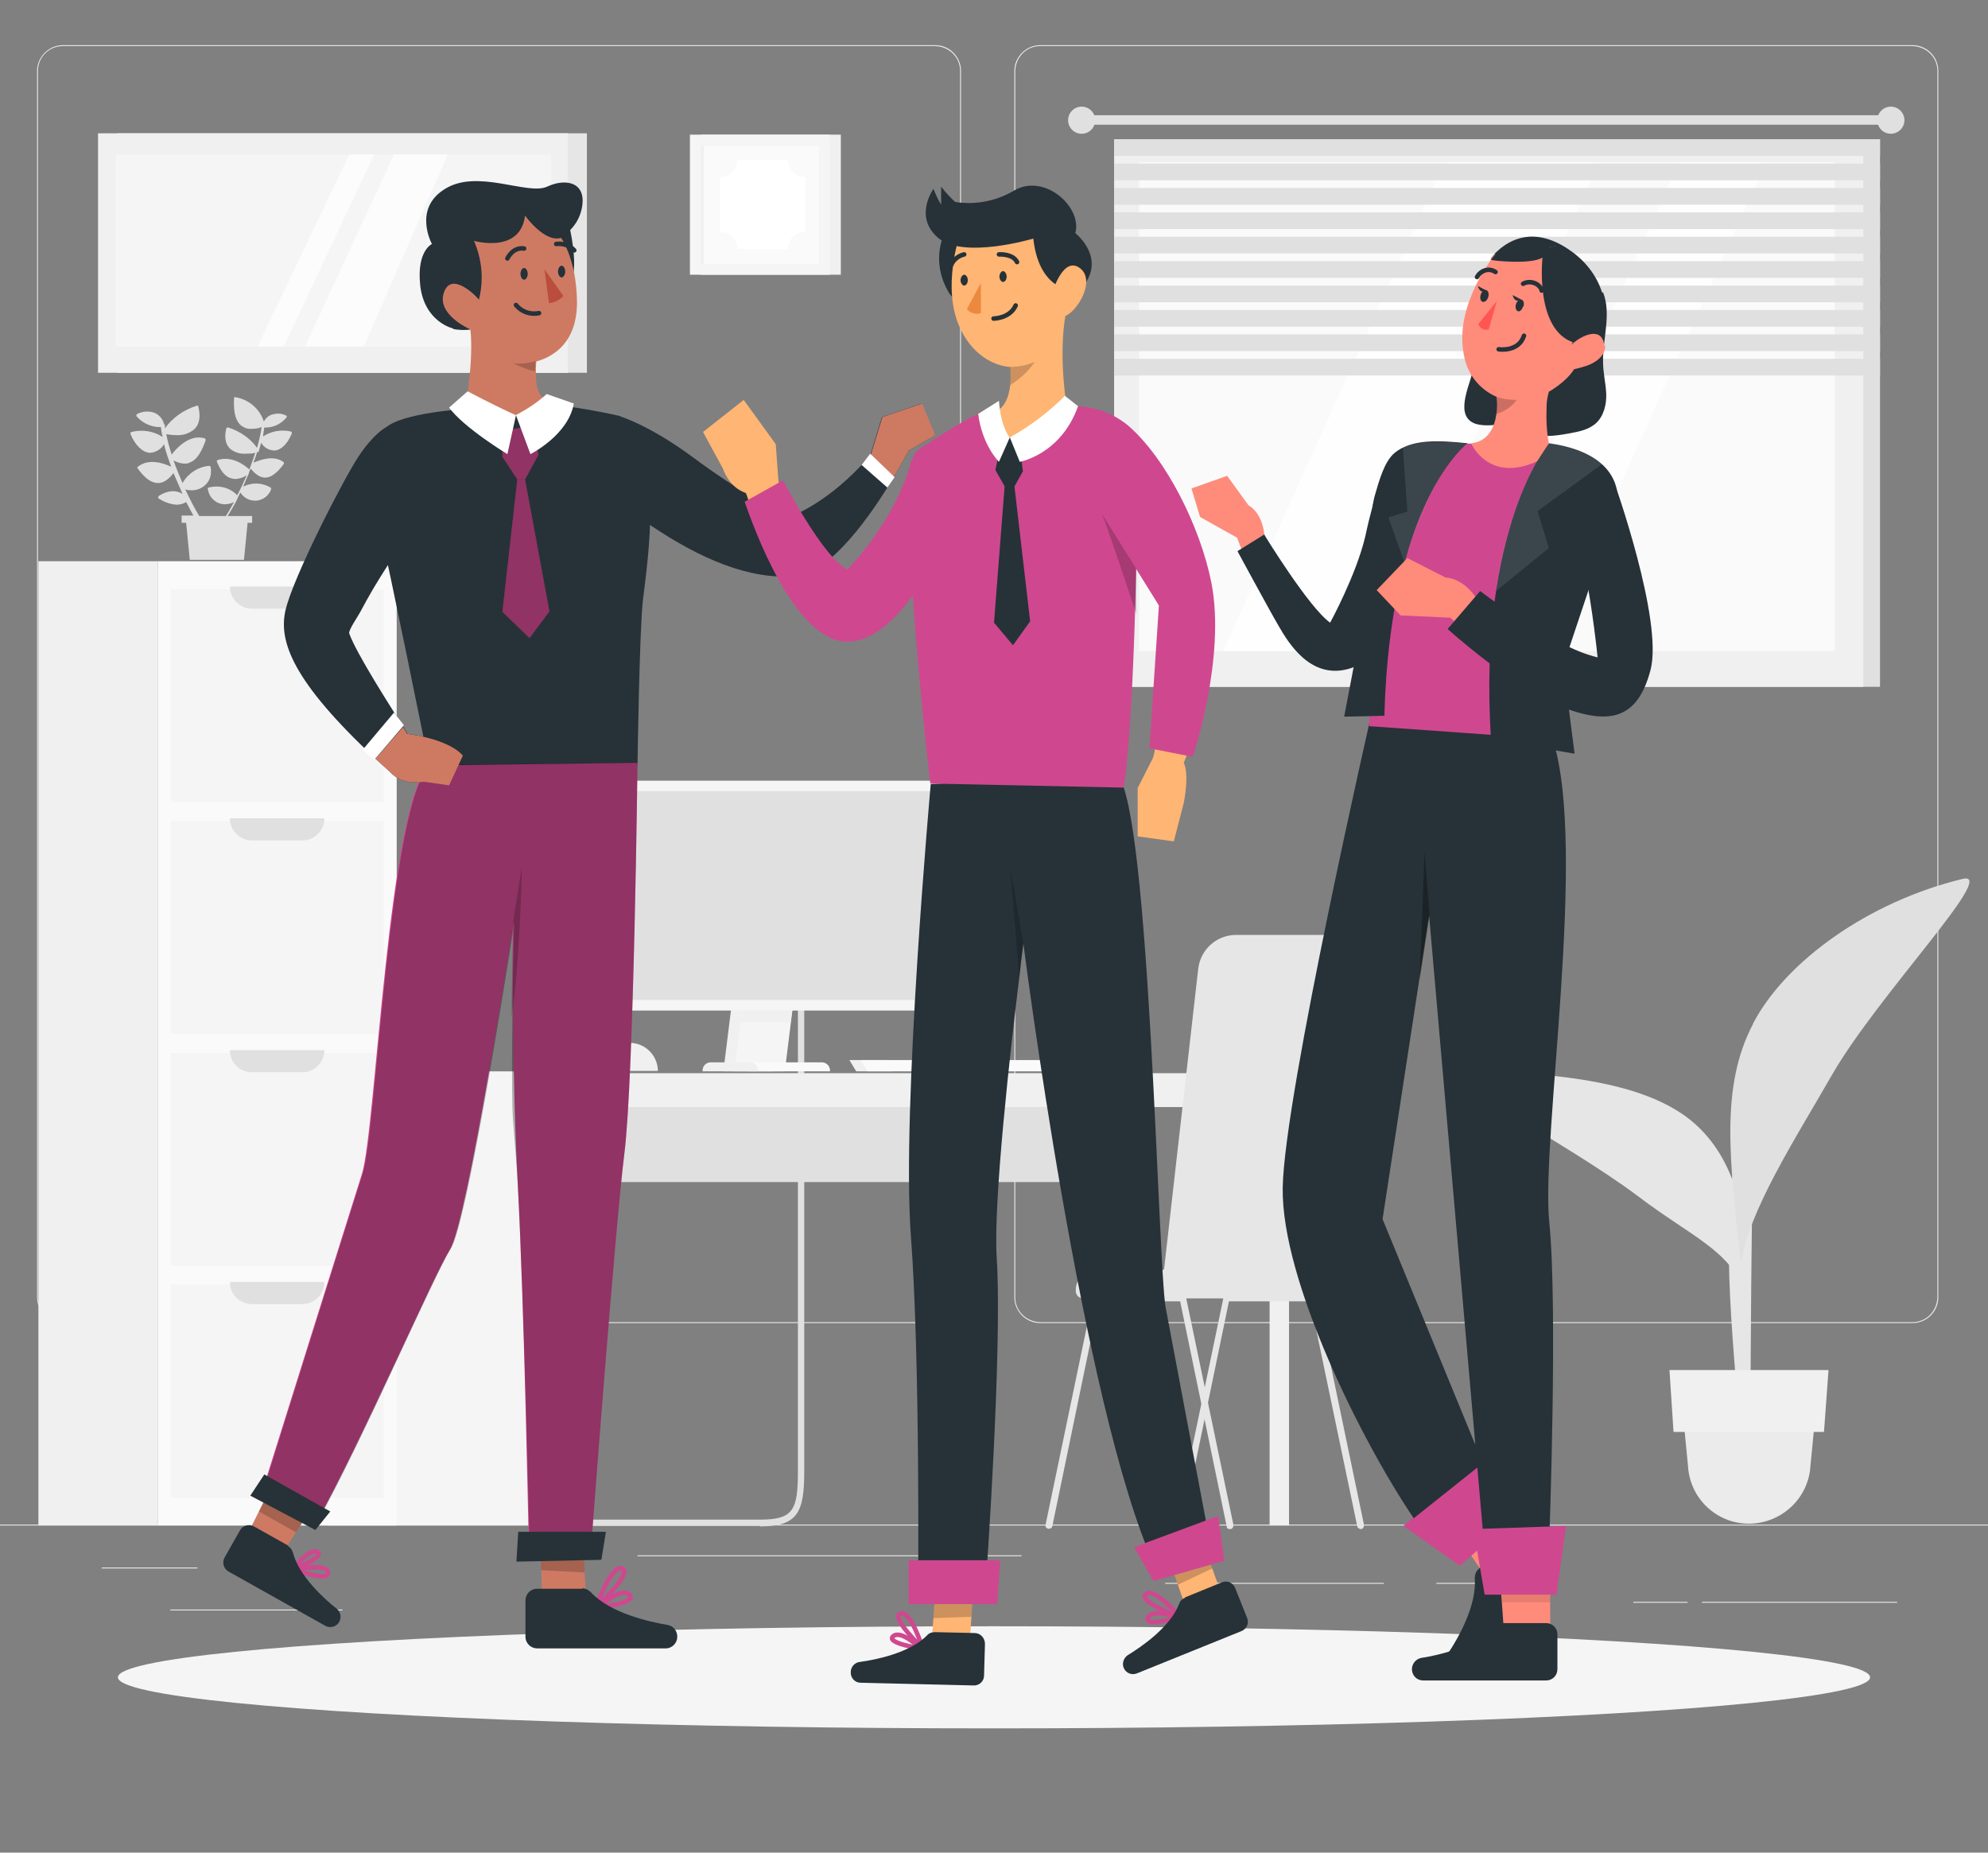 <?xml version="1.0" encoding="UTF-8"?>
<svg id="Capa_1" xmlns="http://www.w3.org/2000/svg" version="1.1" viewBox="0 0 440 410">
  <rect x="0" y="0" width="440" height="410" fill="#808080" stroke="none"/>
  <!-- Generator: Adobe Illustrator 29.6.1, SVG Export Plug-In . SVG Version: 2.1.1 Build 9)  -->
  <defs>
    <style>
      .st0 {
        fill: #ba4d3c;
      }

      .st1 {
        fill: #263238;
      }

      .st2, .st3, .st4 {
        fill: #fff;
      }

      .st5 {
        fill: #ce7a63;
      }

      .st6 {
        fill: #f0f0f0;
      }

      .st7 {
        fill: #e0e0e0;
      }

      .st8 {
        fill: #ff8b7b;
      }

      .st9, .st3, .st10, .st11, .st4 {
        isolation: isolate;
      }

      .st9, .st4 {
        opacity: .1;
      }

      .st3 {
        opacity: .7;
      }

      .st12 {
        fill: #ffb573;
      }

      .st10 {
        opacity: .3;
      }

      .st11 {
        opacity: .2;
      }

      .st13 {
        fill: #cf488f;
      }

      .st14 {
        fill: #ebebeb;
      }

      .st15 {
        fill: #f5f5f5;
      }

      .st16 {
        stroke: #cf488f;
        stroke-miterlimit: 10;
      }

      .st16, .st17 {
        fill: none;
      }

      .st18 {
        fill: #ff5652;
      }

      .st17 {
        stroke: #263238;
        stroke-linecap: round;
        stroke-linejoin: round;
      }

      .st19 {
        fill: #ed893e;
      }

      .st20 {
        fill: #fafafa;
      }

      .st21 {
        fill: #e6e6e6;
      }
    </style>
  </defs>
  <g id="freepik--Shadow--inject-53">
    <g id="freepik--Shape--inject-53">
      <ellipse id="freepik--path--inject-63--inject-53" class="st15" cx="220" cy="371.2" rx="193.9" ry="11.3"/>
    </g>
  </g>
  <g id="freepik--background-complete--inject-53">
    <rect class="st14" x="-30" y="337.4" width="500" height=".2"/>
    <rect class="st14" x="22.5" y="346.9" width="21.2" height=".2"/>
    <rect class="st14" x="141.1" y="344.2" width="85" height=".2"/>
    <rect class="st14" x="37.7" y="356.2" width="38.1" height=".2"/>
    <rect class="st14" x="376.7" y="354.5" width="43.2" height=".2"/>
    <rect class="st14" x="361.5" y="354.5" width="12" height=".2"/>
    <rect class="st14" x="317.9" y="350.3" width="23" height=".2"/>
    <rect class="st14" x="257.9" y="350.3" width="48.4" height=".2"/>
    <path class="st14" d="M207,292.8H13.9c-3.1,0-5.7-2.6-5.7-5.7V15.7c0-3.1,2.6-5.7,5.7-5.7h193.1c3.2,0,5.7,2.6,5.7,5.7h0v271.4c0,3.2-2.6,5.7-5.7,5.7ZM13.9,10.2c-3,0-5.5,2.4-5.5,5.5v271.4c0,3,2.4,5.5,5.5,5.5h193.1c3,0,5.4-2.4,5.5-5.5V15.7c0-3-2.4-5.4-5.5-5.5H13.9Z"/>
    <path class="st14" d="M423.3,292.8h-193.1c-3.1,0-5.7-2.6-5.7-5.7V15.7c0-3.1,2.6-5.7,5.7-5.7h193.1c3.1,0,5.7,2.5,5.7,5.7v271.4c0,3.1-2.5,5.7-5.7,5.7h0ZM230.2,10.2c-3,0-5.4,2.4-5.5,5.5v271.4c0,3,2.4,5.4,5.5,5.5h193.1c3,0,5.4-2.4,5.5-5.5V15.7c0-3-2.4-5.4-5.5-5.5h-193.1Z"/>
    <g id="freepik--background-complete--inject-457--inject-53">
      <rect class="st6" x="281" y="237.1" width="4.3" height="100.5"/>
      <rect class="st7" x="118.6" y="239.9" width="119" height="21.7"/>
      <path class="st7" d="M168.2,337.7h-51c-.4,0-.7-.3-.7-.7s.3-.7.7-.7h51c7.4,0,8.4-2.1,8.4-10.7v-107.7c0-.4.2-.8.6-.8s.8.2.8.6c0,0,0,.1,0,.2v107.7c0,9.1-1.4,12.2-9.8,12.2Z"/>
      <rect class="st6" x="123.2" y="237.5" width="160.9" height="7.5"/>
      <rect class="st15" x="72.6" y="237.1" width="51.7" height="100.5"/>
      <rect class="st6" x="120.1" y="237.1" width="4.3" height="100.5"/>
      <rect class="st20" x="34.9" y="124.2" width="52.9" height="213.4"/>
      <rect class="st15" x="37.8" y="130.4" width="47.1" height="47.1"/>
      <path class="st7" d="M50.9,129.8h20.9c0,2.7-2.2,4.9-4.9,4.9h-11.1c-2.7,0-4.9-2.2-4.9-4.8h0s0,0,0,0Z"/>
      <rect class="st15" x="37.8" y="181.7" width="47.1" height="47.1"/>
      <rect class="st15" x="37.8" y="233" width="47.1" height="47.1"/>
      <rect class="st15" x="37.8" y="284.3" width="47.1" height="47.1"/>
      <path class="st7" d="M50.9,181.1h20.9c0,2.7-2.2,4.9-4.9,4.9h-11.1c-2.7,0-4.9-2.2-4.9-4.8,0,0,0,0,0,0h0Z"/>
      <path class="st7" d="M50.9,232.4h20.9c0,2.7-2.2,4.9-4.9,4.9h-11.1c-2.7,0-4.9-2.1-4.9-4.8h0Z"/>
      <path class="st7" d="M50.9,283.7h20.9c0,2.7-2.2,4.9-4.9,4.9h-11.1c-2.7,0-4.9-2.1-4.9-4.8h0Z"/>
      <rect class="st6" x="8.5" y="124.2" width="26.4" height="213.4"/>
      <polygon class="st6" points="171.2 237.1 160.1 237.1 162.8 215.4 173.9 215.4 171.2 237.1"/>
      <polygon class="st15" points="173.7 237.1 162.5 237.1 165.3 215.4 176.4 215.4 173.7 237.1"/>
      <polygon class="st6" points="197.6 237.1 189.5 237.1 188 234.6 196.1 234.6 197.6 237.1"/>
      <polygon class="st20" points="240.8 237.1 192 237.1 190.5 234.6 234.2 234.6 240.8 237.1"/>
      <path class="st6" d="M135.9,230.8h3.5c3.4,0,6.2,2.8,6.2,6.2,0,0,0,0,0,0h-16c0-3.4,2.8-6.2,6.2-6.2h0Z"/>
      <polygon class="st6" points="175 226.2 163.9 226.2 165.3 215.4 176.4 215.4 175 226.2"/>
      <path class="st6" d="M134.1,223.6h78.9c.6,0,1.1-.5,1.1-1.1,0,0,0,0,0,0,0,0,0,0,0-.1l-6.1-48.6c0-.6-.5-1-1.1-1h-78.9c-.6,0-1.1.5-1.1,1.1,0,0,0,0,0,.1l6.1,48.7c0,.5.5.9,1.1.9Z"/>
      <path class="st15" d="M135.2,223.6h78.9c.6,0,1.1-.5,1.1-1.1,0,0,0,0,0,0,0,0,0,0,0-.1l-6.1-48.6c0-.6-.5-1-1.1-1h-78.9c-.6,0-1.1.5-1.1,1.1,0,0,0,0,0,.1l6.1,48.6c0,.6.5,1,1.1,1Z"/>
      <path class="st7" d="M212.7,220.9l-5.7-45.5c0-.2-.2-.3-.3-.3h-75.8c-.2,0-.3.1-.3.3,0,0,0,0,0,0h0c0,0,5.7,45.6,5.7,45.6,0,.2.1.3.3.3h75.7c.2,0,.3-.1.3-.3,0,0,0,0,0,0h0Z"/>
      <path class="st20" d="M183.8,237.1h-18.2v-.2c0-1,.8-1.8,1.8-1.8h14.5c1,0,1.8.8,1.8,1.8h0v.2h0Z"/>
      <path class="st6" d="M167.8,237.1h-12.3v-.2c0-1,.8-1.8,1.8-1.8,0,0,0,0,0,0h8.7c1,0,1.8.8,1.8,1.8v.2h0Z"/>
      <path class="st7" d="M57.2,100.1h0c.2-.7.4-1.4.6-2.1.6,1,1.6,1.6,2.8,1.7h.2c1.5-.1,2.9-1.6,3.8-3.8,0,0,0-.2,0-.2,0,0-.1-.1-.2-.2-2.1-.5-4.4-.1-6.2,1.1.1-.6.2-1.3.3-2,.2,0,.5,0,.7,0,1.7-.1,3.2-1,4.2-2.2.1-.1.1-.3,0-.4h0c-1.1-.6-2.4-.6-3.6-.1-.6.3-1.1.8-1.4,1.4-.9-2.8-3.3-4.9-6.3-5.4,0,0-.2,0-.2,0,0,0-.1.1-.1.2-.1,2.2,0,4.8,1.6,6.1.7.5,1.5.8,2.3.7.8,0,1.5-.1,2.2-.4-.2,1.6-.6,3.1-1,4.6-1.6-2.2-3.9-3.7-6.4-4.5-.2,0-.3,0-.4.2-.5,1.9-.2,3.4.7,4.4,1,.9,2.3,1.3,3.6,1.2.7,0,1.4,0,2.1-.2-.4,1.3-.9,2.5-1.3,3.7-1-.9-3.8-3.1-7-2.1,0,0-.2,0-.2.2,0,0,0,.2,0,.2.9,2.1,1.8,3.2,3,3.6.3.1.7.2,1,.2.9,0,1.8-.3,2.6-.8-.7,1.6-1.4,3.1-2.1,4.4-1.6-1.7-4.1-2.3-6.3-1.7-.2,0-.3.2-.2.3.2,1.4,1,2.5,2.3,3.1.5.2,1,.3,1.5.3.7,0,1.4-.2,2-.5-.7,1.3-1.3,2.3-1.8,3.1h-5.9c-1-1.6-2-3.6-3.1-5.9.5.2,1,.2,1.5.2,2.3,0,4.2-1.8,4.2-4.1,0,0,0,0,0,0,0-.4,0-.7-.1-1.1,0-.1-.2-.2-.3-.2-2.5.2-4.7,1.7-5.9,3.8-.7-1.6-1.4-3.3-2-5,.8.4,1.6.7,2.5.7.3,0,.7,0,1-.2,1.8-.6,2.8-2.7,3.6-4.9,0,0,0-.2,0-.3,0,0-.1-.1-.2-.2-3.5-1-6.4,2.4-7.3,3.6-.5-1.5-.9-3-1.2-4.5.7.1,1.5.2,2.2.2,1.5.1,3-.4,4.1-1.4,1.1-1.1,1.3-2.8.8-4.9,0-.2-.2-.3-.4-.2,0,0,0,0,0,0h0c-2.8.9-5.3,2.6-7,5v-.8c-.1,0-.2-.1-.2-.2-.3-1.1-1-1.9-2-2.4-1.3-.5-2.7-.4-3.9.2,0,0-.2.1-.2.2,0,0,0,.2,0,.3,1.2,1.4,2.8,2.2,4.6,2.4.3,0,.6,0,.8,0,.1.7.2,1.5.4,2.2-2-1.3-4.5-1.7-6.9-1.1,0,0-.2,0-.2.2,0,0,0,.2,0,.3,1,2.4,2.6,4,4.2,4.1h.2c1.2-.1,2.4-.8,3-1.9.4,1.7,1,3.4,1.6,5-1.5-.7-4.9-2-7.4,0-.1.1-.2.3,0,.4h0c1.6,2.2,3,3.2,4.5,3.2h0c1.2,0,2.3-.8,3.4-2.2.7,1.6,1.4,3.2,2,4.6-1.5-.9-3.2-.8-5.2.4,0,0-.1.2-.2.3,0,.1,0,.2.1.3,1.2.8,2.6,1.3,4,1.4.7,0,1.5-.2,2.1-.6.6,1.1,1.1,2.1,1.6,3h-2.6v1.6h1l.8,8.2h12l.8-8.2h1v-1.5h-5.4c.6-1,1.4-2.3,2.2-3.9,0,0,0,0,0-.1.2-.4.4-.8.6-1.2.7,1.1,1.9,1.8,3.2,1.8h.4c1.5-.2,2.7-1.1,3.2-2.5,0-.1,0-.3-.1-.4-1.9-1.1-4.1-1.2-6.1-.2.4-1,.9-2,1.3-3,0,0,0,0,0-.1.1-.3.2-.6.4-.9,1,1.3,2.1,2,3.2,2h0c1.3,0,2.6-1,4.1-3,.1-.1,0-.3,0-.4,0,0,0,0,0,0-2.2-1.7-5.3-.5-6.7.1.3-.8.6-1.6.8-2.4h0Z"/>
      <path class="st21" d="M256.9,287.3h33.1c6.3,0,11.4-5,11.6-11.3l1.2-60.5c0-4.7-3.6-8.5-8.3-8.6h-20.9c-4.3,0-7.9,3.2-8.4,7.5l-8.3,73Z"/>
      <path class="st21" d="M275,287.3h-35.3c-.9,0-1.6-.7-1.6-1.6v-.2c0-2.5,2-4.5,4.5-4.5h32.4v6.3h0Z"/>
      <path class="st21" d="M272.2,338.4c-.4,0-.7-.2-.7-.6l-10.3-49.8h-18l-10.3,49.8c-.1.4-.6.6-1,.5-.3-.1-.6-.4-.5-.8l10.5-50.4c0-.4.4-.6.7-.6h19.2c.4,0,.7.2.7.6l10.5,50.4c0,.4-.2.8-.6.9,0,0,0,0,0,0h-.1Z"/>
      <path class="st21" d="M261,338.4h-.1c-.4,0-.7-.5-.6-.9h0l10.5-50.4c0-.3.4-.6.7-.6h19.2c.4,0,.7.2.7.6l10.5,50.4c0,.4-.2.8-.6.9-.4,0-.8-.2-.9-.6l-10.4-49.8h-18l-10.3,49.8c0,.3-.4.5-.7.6Z"/>
    </g>
    <path class="st21" d="M385.3,323.8h2.1c0-4.2,0-15,.2-39.7.4-44.7,1.1-47.4,1.1-47.4l-4.9,20.6c-3.1,22.9.9,45.9,1.5,66.5Z"/>
    <path class="st21" d="M376.2,249.7c-10.8-10.7-31.9-12.1-53.4-13-8.5-.4,23.6,15.9,39.7,28,12.4,9.4,20.1,11.7,24.2,21.9.5-13.2-1.2-27.7-10.5-36.9Z"/>
    <path class="st7" d="M388,226.5c7.3-13.9,25.7-27,46.4-32,8.1-1.9-18.8,25.7-29,43.5-7.9,13.8-18.5,30.1-20.1,41.8-2.5-23.1-4.6-39.3,2.7-53.2Z"/>
    <path class="st14" d="M387.1,337.2h0c-7.2,0-13.1-5.6-13.5-12.8l-1.2-12.3h29.5l-1.2,12.3c-.4,7.1-6.3,12.7-13.5,12.8Z"/>
    <polygon class="st6" points="403.7 316.9 370.4 316.9 369.5 303.2 404.7 303.2 403.7 316.9"/>
    <rect class="st7" x="246.6" y="30.8" width="169.5" height="121.2"/>
    <rect class="st6" x="246.6" y="30.8" width="165.8" height="121.2"/>
    <rect class="st20" x="252.1" y="35.9" width="154" height="108.2"/>
    <rect class="st7" x="240.9" y="25.5" width="177.7" height="2.1"/>
    <circle class="st7" cx="239.4" cy="26.6" r="3"/>
    <circle class="st7" cx="418.5" cy="26.6" r="3"/>
    <polygon class="st3" points="390.9 35.9 342 144.1 322.8 144.1 371.6 35.9 390.9 35.9"/>
    <polygon class="st3" points="353.9 35.9 305.1 144.1 270.7 144.1 319.6 35.9 353.9 35.9"/>
    <rect class="st7" x="246.6" y="79.4" width="169.5" height="3.7"/>
    <rect class="st7" x="246.6" y="74" width="169.5" height="3.7"/>
    <rect class="st7" x="246.6" y="68.6" width="169.5" height="3.7"/>
    <rect class="st7" x="246.6" y="63.2" width="169.5" height="3.7"/>
    <rect class="st7" x="246.6" y="57.8" width="169.5" height="3.7"/>
    <rect class="st7" x="246.6" y="52.4" width="169.5" height="3.7"/>
    <rect class="st7" x="246.6" y="47" width="169.5" height="3.7"/>
    <rect class="st7" x="246.6" y="41.6" width="169.5" height="3.7"/>
    <rect class="st7" x="246.6" y="36.2" width="169.5" height="3.7"/>
    <rect class="st7" x="246.6" y="30.8" width="169.5" height="3.7"/>
    <rect class="st6" x="155.1" y="29.8" width="31" height="31"/>
    <rect class="st15" x="152.7" y="29.8" width="31" height="31"/>
    <rect class="st20" x="155.1" y="32.2" width="26.2" height="26.2"/>
    <rect class="st6" x="155.1" y="32.2" width=".7" height="26.2"/>
    <path class="st2" d="M178.2,39.2v12.1c-2.1,0-3.8,1.7-3.8,3.8h0s-11.2,0-11.2,0c0-2.1-1.7-3.8-3.8-3.8,0,0,0,0,0,0v-12.1c2.1,0,3.8-1.7,3.8-3.8,0,0,0,0,0,0h11.2c0,2.1,1.7,3.8,3.8,3.8Z"/>
    <rect class="st21" x="25.9" y="29.5" width="104" height="53"/>
    <rect class="st6" x="21.7" y="29.5" width="104" height="53"/>
    <rect class="st15" x="25.6" y="34.2" width="96.4" height="42.5"/>
    <polygon class="st3" points="99.1 34.2 80.5 76.7 67.5 76.7 87.2 34.2 99.1 34.2"/>
    <polygon class="st3" points="82.8 34.2 62.8 76.7 57 76.7 77.3 34.2 82.8 34.2"/>
  </g>
  <g id="freepik--character-1--inject-53">
    <path class="st1" d="M100.3,72.7s-6.4-1.4-7.3-9.6c-.8-7.6,2.6-9.1,2.6-9.1,0,0-4.3-7.8,2.9-12.2,7.2-4.5,18.3,1.5,22.6-.5s9-.9,7.6,5.1-7.7,7.6-7.7,7.6l-14.6-2.6s6.3,16.4,2.6,19.5-8.7,1.9-8.7,1.9Z"/>
    <path class="st1" d="M125.7,48.6s3.1,12.2,0,14.3-3.8-12.5-3.8-12.5l3.8-1.8Z"/>
    <path class="st1" d="M102.5,167.1l-3.1,6.7-5.6-.8c-5.2.8-7.4-2.1-7.4-2.1l-3.3-3c-18.4-17.2-21.5-26-19.9-32.9,1.7-7.3,12.8-28.9,16.1-33.9s5.9-6.4,5.9-6.4c6.1-2.6,10.7-.7,12.8,5.8,1.7,5.2-2.2,10.7-5.2,14.7-3.7,4.8-7.1,9.9-10.2,15.1-1,1.7-2,3.5-2.9,5.2-.4.8-2.7,4.1-2.4,4.7,1.5,4.3,9.3,16.5,12,20.7l.9,1.5c10,1.4,12.3,4.8,12.3,4.8Z"/>
    <path class="st1" d="M206.9,96.4l-5.8,3.3s-1.3,2.5-3.3,5.9c-4.7,7.9-13.7,21-21.6,21.9-10.4.9-21.3-3.9-32.3-11.3s-7.1-24.2-7.1-24.2c0,0,6.6,1.8,16.7,9.3s18.7,12.1,21.2,13.1c0,0,8.6-2.8,17.9-13.6h0l2.6-8.5,8.8-3,2.9,7Z"/>
    <path class="st1" d="M84.8,120.5c.4.5,10.2,48.9,10.2,48.9h46.1s.4-29.6,1.2-36.6,5.4-36-5.4-40.8c0,0-11.1-2.6-19.2-2.7-4.9,0-9.8.4-14.6,1.2,0,0-14.1.8-17.8,4.2s-.4,25.8-.4,25.8Z"/>
    <path class="st13" d="M141.1,168.7s-.8,69.8-2.9,86.5-7.5,88.9-7.5,88.9l-13.7-3.3s-1-52.5-2.4-78.6-1.1-57-1.1-57c0,0-10,65-13.9,71.3s-19.5,42.4-29.6,60.5l-11.1-9.7s18.1-57.7,21.2-67.5,5.8-82,14.9-90.4l46.1-.6Z"/>
    <polygon class="st5" points="68.3 334.9 65.5 339.1 61.8 344.9 54.1 340.9 57.3 334.5 59.6 329.9 68.3 334.9"/>
    <path class="st5" d="M206.9,96.4l-5.8,3.3s-1.3,2.5-3.3,5.9l-5.1-4.8h0l2.6-8.5,8.8-3,2.9,7Z"/>
    <path class="st10" d="M141.1,168.7s-.8,69.8-2.9,86.5-7.5,88.9-7.5,88.9l-13.5-2.3s-1.2-53.5-2.6-79.6c-.4-7.4-1.1-13.1-1.2-17.5s-.1-12,0-19.5h0c.1-10.8.4-21.4.4-21.4l-.3,1.9c0,.3,0,.6-.1.9v.4h0c-2.1,13.5-10.2,63.9-13.6,69.3-3.9,6.3-19.5,42.5-29.6,60.6l-11.1-9.7s18.1-57.8,21.2-67.5,5.8-82,14.9-90.4l46.1-.6Z"/>
    <path class="st11" d="M113.3,205.8c0,.3,0,.6-.1.9v-.9Z"/>
    <path class="st11" d="M115.5,191.8s-.3,20-2.3,33.5c.1-10.8.4-21.4.4-21.4l1.9-12.1Z"/>
    <path class="st5" d="M119.5,87.4c1.3,1,2.9,1.8,4.5,2.3,0,0-2.3,2.8-9.8,2.2-2.9-.2-6.6,1.4-11.2-1.4,0,0,1.9-11.1,1.1-17.6,0,0-7.7-3.3-5.8-8.3,1.7-4.5,6.8.7,7.8,1.7-.9-1.2-6.4-8.5-2.4-14.6,2.6-3.9,6.8-6.4,11.5-6.9l6.3,1.7,2.6,6s3.4,4.6,3.6,13.9-5.1,12.5-9,13.6c0,0-.1,1-.1,2.3,0,1.8.1,4.2,1.1,5.1Z"/>
    <path class="st0" d="M121.5,67.1l-1-7.5,4.2,5.9c-.8.9-2,1.5-3.2,1.6Z"/>
    <path class="st17" d="M114.2,67.5c1.2,1.5,3.2,2.2,5.1,1.8"/>
    <path class="st17" d="M112.3,57.2s1.2-2.6,3.7-2.2"/>
    <path class="st17" d="M123.1,54c1.5-.2,3,.3,4,1.4"/>
    <path class="st1" d="M116.8,60.6c0,.7-.4,1.3-.8,1.3s-.8-.6-.8-1.3.4-1.3.8-1.3.8.6.8,1.3Z"/>
    <path class="st1" d="M125.1,60.1c0,.7-.4,1.3-.8,1.3s-.8-.6-.8-1.3.4-1.3.8-1.3.8.6.8,1.3Z"/>
    <polygon class="st13" points="111.2 95.3 117.6 94.3 119.2 100.6 116.2 106.1 114.5 106.1 111.2 101.1 111.2 95.3"/>
    <polygon class="st13" points="114.5 106.1 111.2 135.4 117.2 141.2 121.6 135.3 116.2 106.1 114.5 106.1"/>
    <polygon class="st10" points="111.2 95.3 117.6 94.3 119.2 100.6 116.2 106.1 114.5 106.1 111.2 101.1 111.2 95.3"/>
    <polygon class="st10" points="114.5 106.1 111.2 135.4 117.2 141.2 121.6 135.3 116.2 106.1 114.5 106.1"/>
    <path class="st2" d="M114.2,91.9l3.2,8.6s8.4-4.2,9.6-11.2l-6-2.1c-2.1,1.9-4.4,3.4-6.9,4.7Z"/>
    <path class="st2" d="M103.5,86.6s5.8,3.1,10.7,5.3l-1.9,8.6s-9.6-5.8-12.9-10.3l4.1-3.6Z"/>
    <path class="st11" d="M118.5,79.9s-.1,1-.1,2.3c-1.7-.4-3.2-1-4.8-1.8,1.6.2,3.3,0,4.9-.5Z"/>
    <path class="st1" d="M106,66.3c1.1-4.3.7-8.9-1.1-13,0,0,11.4,3.3,11.4-7.1,0,0-15.2,2.4-16,7.8s4.4,10.8,5.7,12.3Z"/>
    <path class="st1" d="M116.2,47.7s4.4,6.2,8.1,4.9v-9h-13l-6.9,4.1,4.8,4.9,3.5-2.9,3.5-2Z"/>
    <polygon class="st5" points="129.8 355.4 120 354.9 119.8 347.5 119.6 342.1 127.5 341.3 129.1 341.4 129.4 348 129.8 355.4"/>
    <polygon class="st11" points="129.4 348 119.8 347.5 119.6 342.1 127.5 341.3 129.1 341.4 129.4 348"/>
    <polygon class="st1" points="114.3 345.6 133.1 345.2 134.1 339 114.7 339 114.3 345.6"/>
    <path class="st16" d="M131.9,355.8s3.3-9.6,5.8-8.7-5.8,8.7-5.8,8.7Z"/>
    <path class="st16" d="M132.4,355.8s4.9-4.7,6.9-2.9-6.9,2.9-6.9,2.9Z"/>
    <polygon class="st11" points="68.3 334.9 65.5 339.1 57.3 334.5 59.6 329.9 68.3 334.9"/>
    <polygon class="st1" points="55.4 331 69.8 338.6 73.1 334.5 58.5 326.3 55.4 331"/>
    <path class="st16" d="M64.6,347.4s4.1-5.1,5.7-3.9-5.7,3.9-5.7,3.9Z"/>
    <path class="st16" d="M65.3,347.4s7-1.6,7.3.6-7.3-.6-7.3-.6Z"/>
    <path class="st1" d="M63.7,342l-7.5-4.2c-1.1-.6-2.5-.2-3.1.9l-3.4,6c-.6,1.1-.2,2.5.9,3.1l21.4,12c1.1.6,2.5.2,3.1-.9h0c.5-1,.3-2.2-.6-2.9-2.8-2.2-8.4-7.3-9.7-12.5-.2-.6-.6-1.1-1.1-1.4Z"/>
    <path class="st1" d="M128.9,351.6h-10c-1.5,0-2.6,1.2-2.6,2.6v8c0,1.5,1.2,2.6,2.6,2.6h28.4c1.5,0,2.6-1.2,2.6-2.6,0,0,0,0,0,0h0c0-1.3-.9-2.4-2.2-2.6-4.1-.7-12.6-2.6-16.9-7.2-.5-.5-1.2-.9-1.9-.9Z"/>
    <path class="st5" d="M102.5,167.1l-3.1,6.7-5.6-.8c-5.2.8-7.4-2.1-7.4-2.1l-3.3-3,6.1-7,.9,1.5c10,1.4,12.3,4.8,12.3,4.8Z"/>
    <polygon class="st2" points="192.6 100.4 190.7 102.9 196.4 107.9 198 105.6 192.6 100.4"/>
    <polygon class="st2" points="82.8 168.2 89.4 160.5 87.2 157.7 80.3 165.9 82.8 168.2"/>
  </g>
  <g id="freepik--character-2--inject-53">
    <path class="st1" d="M208.6,52.7c-1.4,4.1-.8,8.5,1.5,12.2,3.9,5.9,3-13.6,3-13.6l-4.5,1.4Z"/>
    <path class="st12" d="M216.5,96.8s-24,33.6-28.7,32.2-15.5-22.4-15.5-22.4l-.6-8.3-7.1-9.8-9,7.1,4.4,8.1s1.3,4.2,5.1,5.4c0,0,8.8,27.1,20,32.2s26.7-27.2,26.7-27.2l4.7-17.4Z"/>
    <path class="st1" d="M267.9,341.7l-12.4,4.7c-16-35.1-29-137.6-29-137.6,0,0-.4,2.9-.9,7.5-1.9,15.3-5.8,49.7-5,62,1.3,20.7-2.4,71.9-2.4,71.9l-15,1.8s.5-50.6-1.6-78.6,4.4-99.9,4.4-99.9l41.4-1.9c7.1,8.2,8.9,108.6,10.6,117.8s9.9,52.4,9.9,52.4Z"/>
    <path class="st13" d="M201.9,101.9c.2-1.1.8-2.1,1.8-2.7,3.4-2.2,11.9-7.8,14.2-8,2.9-.2,18.1-3.8,24.1,0s9.8,14.9,9.8,14.9c0,0-.4,51.5-3.1,68.2l-42.8-.9s-6.7-56.4-4-71.5Z"/>
    <path class="st12" d="M249.8,120.6l6.7,12.3s.9,27.6-1.3,34.8l-3.4,6.7v10.7l8,1.1,2.2-8.5s1.3-6.2,0-8.9c0,0,9.4-21.4,6-39.9,0,0-16.9-37.2-27.2-38.3s9,30,9,30Z"/>
    <path class="st12" d="M236.2,90.6s-6.6,6.4-12.6,6.2-4.4-5.3-4.4-5.3c3.1-.6,4.1-3.7,4.4-6.3.1-1.3.1-2.7,0-4,0,0-7.2,0-11.2-8.8s0-20.3,0-20.3c0,0,15.3-3.9,22.1-1.9s1.4,19.1,1.4,19.1c-1.8,9.7.3,21.4.3,21.4Z"/>
    <path class="st1" d="M222.8,61.2c0,.7-.4,1.2-.8,1.2s-.8-.6-.8-1.2.4-1.2.8-1.2.8.6.8,1.2Z"/>
    <path class="st1" d="M214.2,62c0,.7-.4,1.2-.8,1.2s-.8-.6-.8-1.2.4-1.2.8-1.2.8.5.8,1.2Z"/>
    <path class="st19" d="M217.1,62.6v6.7c-1.1.4-2.4,0-3.1-.9l3.1-5.8Z"/>
    <path class="st17" d="M219.9,70.5s3.6,0,4.9-2.9"/>
    <path class="st17" d="M221.1,56.3s3.1-.2,4,1.7"/>
    <path class="st17" d="M210.5,58.7c.5-1.2,1.6-2.1,2.9-2.4"/>
    <path class="st11" d="M229,80.1c-1.4,2.1-3.3,3.8-5.4,5.1.1-1.3.1-2.7,0-4,1.9,0,3.7-.4,5.4-1.1Z"/>
    <polygon class="st1" points="221.8 97 225.4 96.7 226.4 104.3 224.5 107.7 222.4 107.7 220.3 104 221.8 97"/>
    <path class="st2" d="M235.7,87.6c-3.6,3.6-7.7,6.7-12.2,9.2l2.2,5.4s9.1-1.6,12.9-12.3l-2.9-2.3Z"/>
    <path class="st2" d="M223.5,96.8l-2.4,5.4s-3.7-3.6-4.6-10.6l4.6-2.9s.2,5.2,2.4,8.2Z"/>
    <polygon class="st1" points="222.5 105.7 220 137.8 224.2 142.8 228 137.5 224.3 105.7 222.5 105.7"/>
    <path class="st1" d="M238.9,64.4s-8.8,1.1-10.2-11.6c0,0-15.4,4.6-21-.1s-1.1-10.9-1.1-10.9c.5,1.2,1,2.4,1.7,3.5v-4c.9,1.2,2,2.4,3.1,3.4,4.5.7,9.1-.2,13-2.5,6.7-4,15.2,3.6,13.6,9.4,0,0,7.6,5.9.8,12.8Z"/>
    <path class="st12" d="M232.9,64.8s2.4-8.4,6.2-5.4-1.6,11.2-4.4,10.7-1.9-5.3-1.9-5.3Z"/>
    <path class="st13" d="M164.9,111l8.4-4.7s9.1,17.5,14.3,19.7c0,0,10.7-10.8,14.2-24.3l4.8,22.5s-8.3,17.5-18.8,17.8-19.1-19.7-23-31Z"/>
    <path class="st13" d="M243.8,113.6l12.7,20.4-2.1,31.6,9.6,1.9s7.4-22,4.1-38.6c-2.4-12.1-9.9-27.4-18.5-34.8-3.1-2.5-6.9-4-10.9-4.2,0,0-2.4,5.4-2.2,10s7.4,13.7,7.4,13.7Z"/>
    <path class="st11" d="M251.5,125.9l-7.7-12.3c.7,1.1,7.7,22.3,7.7,22.3v-10Z"/>
    <path class="st11" d="M226.5,208.8s-.4,2.9-.9,7.5l-2-24.3,2.9,16.8Z"/>
    <polygon class="st12" points="262.8 356.8 270.5 353.2 268.3 347.1 266.7 342.7 260 344.6 258.8 345.2 260.7 350.7 262.8 356.8"/>
    <polygon class="st11" points="260.7 350.7 268.3 347.1 266.7 342.7 260 344.6 258.8 345.2 260.7 350.7"/>
    <path class="st16" d="M261.2,357.9s-5.8-6.8-7.6-5.1,7.6,5.1,7.6,5.1Z"/>
    <path class="st16" d="M260.7,358s-5.6-2.2-6.6,0,6.6,0,6.6,0Z"/>
    <path class="st1" d="M262.3,353.5l8.1-3.3c1.2-.5,2.5,0,3,1.3l2.6,6.5c.5,1.2,0,2.5-1.3,3,0,0,0,0,0,0l-23,9.3c-1.2.5-2.5,0-3-1.2,0,0,0,0,0,0h0c-.4-1,0-2.2.9-2.8,3.1-1.9,9.4-6.2,11.4-11.4.2-.6.7-1.1,1.3-1.3Z"/>
    <polygon class="st12" points="206.1 364.5 214.6 364.3 215 357.8 215.3 353.1 208.4 352.2 207 352.2 206.6 358.1 206.1 364.5"/>
    <polygon class="st11" points="206.6 358.1 215 357.8 215.3 353.1 208.4 352.2 207 352.2 206.6 358.1"/>
    <path class="st16" d="M204.2,364.8s-2.6-8.5-4.9-7.7,4.9,7.7,4.9,7.7Z"/>
    <path class="st16" d="M203.7,364.8s-4.2-4.2-6-2.7,6,2.7,6,2.7Z"/>
    <path class="st1" d="M206.9,361.2l8.8.2c1.3,0,2.3,1.1,2.3,2.4h0s-.2,7-.2,7c0,1.3-1.1,2.3-2.4,2.2,0,0,0,0,0,0l-24.9-.6c-1.3,0-2.3-1.1-2.2-2.4,0,0,0,0,0,0h0c0-1.1.9-2.1,2-2.2,3.6-.5,11.1-2,14.9-5.9.4-.5,1.1-.7,1.7-.7Z"/>
    <polygon class="st13" points="255.3 349.9 251 342.4 269.6 335.5 271 345.4 255.3 349.9"/>
    <polygon class="st13" points="201.1 345.3 201.1 355 220.7 355 221.4 345.3 201.1 345.3"/>
  </g>
  <g id="freepik--character-3--inject-53">
    <path class="st8" d="M305.7,109.2s-5.7,22.4-11.7,29.3c0,0-10.9-10.9-14.2-20.4,0,0-.3-4.4-3.5-6.3l-4.7-6.5-7.9,2.8,1.9,6.3,8.2,4.6s10.4,28.7,19.9,28.6,13.7-12.8,13.7-12.8l5.2-27-6.9,1.3Z"/>
    <path class="st1" d="M274,121.9l5.8-3.6s9.9,16.2,14.6,19.5c0,0,5.8-10.6,7.8-19.2,1-4.7,2.3-9.4,3.8-14l6.6,9.6s-4.4,30.5-13.4,33.6-14.1-5.7-16.1-9.1-9.2-16.7-9.2-16.7Z"/>
    <path class="st8" d="M324,341.7c0,.4,6,8.9,6,8.9l6.3-8.1-6.8-9.6-5.5,8.9Z"/>
    <path class="st1" d="M327.2,347.3l6.5-7c1-1,2.6-1.1,3.6-.1l5.6,5.2c1,.9,1.1,2.5.1,3.6,0,0,0,0,0,0l-18.5,20c-1,1-2.5,1.1-3.6.1h0c-.9-.8-1.1-2.2-.4-3.2,2.2-3.3,6.4-10.6,5.9-16.6,0-.7.2-1.4.7-1.9Z"/>
    <polygon class="st13" points="310.6 337.7 328.8 321.7 335.5 335.7 323.1 346.5 310.6 337.7"/>
    <path class="st1" d="M303.9,156.4s-19.7,85.9-20,106.5,17.6,56.3,29,73.1l15.3-12.2-22.2-54,10.3-67.2,11.9,136.2,14.7,1.9s1.9-51.5,0-70.2,8.5-82.4.8-106.8l-39.8-7.2Z"/>
    <path class="st13" d="M343.8,163.6s3.4-31.9,9.8-44.4l2.5-14.5s-4.6-5.7-15.2-5.5-15.2-1-15.2-1c0,0-13.8-.9-17,2.1s-3.4,16.8-3.9,23.4-1.8,37-1.8,37l40.8,2.9Z"/>
    <path class="st1" d="M342.8,98.1s-15.8,18.6-12.8,65.5l18.5,3.2-2.5-19.5,11.9-35.6s2.5-11.1-15-13.6Z"/>
    <path class="st1" d="M324.8,98.1s-17.1,12.5-18.4,60.3l-8.9.2,7.3-38.2c-1.3-3.5-1.5-7.2-.5-10.8,1-3.4,2.1-7.5,4.4-9.4,3.7-3,9.5-2.8,16.1-2.1Z"/>
    <path class="st8" d="M345.7,109.3s10.6,25.8,8,36.2c0,0-18.3-4.7-26.8-12.9,0,0-2.6-4.5-7-4.8l-8.4-4.3-6.8,7.1,5.3,5.6,11,.5s26,24.6,35.9,19.5c4.6-2.4,6.6-7.1,7.4-11.4.7-4.2.5-8.6-.7-12.7l-7.1-25.2-10.9,2.3Z"/>
    <path class="st1" d="M320.4,139.2l7.2-8.4s16.1,12.4,26,14.7c-.9-8.5-2.2-16.9-4-25.2l-5-8.6.5-3.6,12.1-1.6s11,30.8,8.1,41.8-9.2,12.2-19.8,8.1-25.1-17.2-25.1-17.2Z"/>
    <polygon class="st8" points="343.1 363 333 363 332.4 354.6 332.1 350.4 332 348 343.1 348.9 343.1 354.6 343.1 363"/>
    <path class="st1" d="M332.6,359.2h9.6c1.4,0,2.5,1.1,2.5,2.5v7.7c0,1.4-1.1,2.5-2.5,2.5h-27.2c-1.4,0-2.5-1.1-2.5-2.5,0,0,0,0,0,0h0c0-1.2.9-2.3,2.1-2.5,3.9-.6,12.1-2.5,16.2-6.9.5-.5,1.2-.8,1.9-.8Z"/>
    <path class="st4" d="M342.8,98.1c-1.8,2.4-3.4,5-4.6,7.8-3.6,7.9-6,16.3-7.1,24.9l11.7-9.5-2.5-8.2,14.3-10.4s-3.7-3.8-11.7-4.7Z"/>
    <path class="st4" d="M310.9,124.4s5.6-20.1,13.8-26.2c0,0-9.7-1.4-14.2.9l1,14.1-4.2,1.3,3.5,9.9Z"/>
    <path class="st1" d="M354.8,64.7c1.9,4.8-.1,10.2,0,15.4,0,2.4.6,4.7.7,7s-.5,4.9-2.2,6.5c-1.6,1.5-3.8,1.9-5.9,2.3-3.3.6-6.8,1.1-9.8-.4-.7-.4-1.3-.8-2-1.1-1.5-.5-3-.6-4.5-.4-1.5.2-3.1.2-4.5-.2-4.7-1.6-1.5-8.1-.7-11.4,1.2-5.1,2.5-10.1,3.7-15.2,5-1,10.1-2.4,15.1-3.4,1.7-.5,3.4-.5,5.1-.2,1.6.5,3.4,1.6,5,1.1Z"/>
    <path class="st1" d="M354.9,74.7c-.4,1.3-1.2,2.4-2.4,3.2-1.2.6-1.4,1.7-1.2,3,.2,3,1.8,7.2-3.8,9.6-1.7.8-3.7.6-5.2-.6-3.9-3.1-5.2-11.8-5.2-11.8l-7.1-20.6h0s0,0,0-.1h0c0-.2,0-.2,0-.2.3-.4.5-.7.8-1,.2-.3.5-.5.7-.7,2.6-2.4,8-5.5,15.7-.3,8.5,5.7,9.2,14.7,7.4,19.6Z"/>
    <path class="st8" d="M355.3,76.4c0,2.4-2.1,3.8-4,4.5-.9.3-1.9.6-2.9.8-1.8,2.9-5.6,5-5.6,5-.3,1.1-.5,2.2-.5,3.3-.1,2.7,0,5.4.5,8.1l-2.6,4c-10.8,4.9-14.6-4-14.6-4,3.9-.4,5.2-3.7,5.6-6.5.2-1.3.2-2.6,0-3.8-3.5-1.5-6.1-4.6-7-8.3-1.3-5.4-.2-10.4,2-15.4.9-2,2-3.9,3.2-5.7l.5-.8h0s0,0,0-.1c0,0,0-.2.1-.2h0c.2-.3.4-.6.8-1h0l13.5-1.8,5.9,4.7,2,11.6-3,3.6-1.2,1.5-.3.4.4-.3c2.4-2,5.4-3,6.5-1.1.3.5.4,1.1.5,1.7Z"/>
    <path class="st1" d="M337.1,67.8c-.2.7-.7,1.2-1.1,1.1s-.7-.8-.5-1.5.7-1.2,1.2-1.1.7.8.5,1.5Z"/>
    <path class="st1" d="M329.4,65.7c-.2.7-.7,1.2-1.2,1.1s-.7-.8-.5-1.5.7-1.2,1.2-1.1.7.8.5,1.5Z"/>
    <path class="st1" d="M336.7,66.3l-1.9-1s.3,1.9,1.9,1Z"/>
    <path class="st1" d="M329,64.3l-1.9-1s.4,1.9,1.9,1Z"/>
    <path class="st18" d="M331.3,66.6l-1.8,6.3c-1,.3-2-.2-2.3-1.2,0,0,0,0,0,0l4.1-5.1Z"/>
    <path class="st17" d="M331.7,77.3s4.4.7,5.6-3"/>
    <path class="st17" d="M337.1,62.8c1.5-.8,3.4-.2,4.1,1.3,0,0,0,.1,0,.2"/>
    <path class="st17" d="M331,60.2c-1.3-.9-3-.5-3.9.8,0,0-.1.2-.2.3"/>
    <path class="st1" d="M353.5,70.9l-5.2,4.9h0c-8.7-2.8-6.9-18.8-6.9-18.8-2.5,1.6-11.1.7-11.4.5.5-.7,1-1.3,1.6-1.9.4-.4,1.6-.3,2.1-.3l3.2-.2,6.5-.5c.2,0,1.1-.2,1.2,0l5.9,4.7,3.1,11.8Z"/>
    <path class="st11" d="M335.7,88.5c-1.1,1.5-2.7,2.6-4.5,3.1.2-1.3.2-2.6,0-3.8,1.4.5,2.9.7,4.5.7Z"/>
    <polygon class="st10" points="314.2 217 315.3 188.4 316.4 202.6 314.2 217"/>
    <path class="st9" d="M343.1,349.9v4.7h-10.6l-.3-4.2,10.9-.5Z"/>
    <polygon class="st13" points="326.1 338.4 328.6 352.9 344.5 352.9 346.6 337.7 326.1 338.4"/>
  </g>
</svg>
